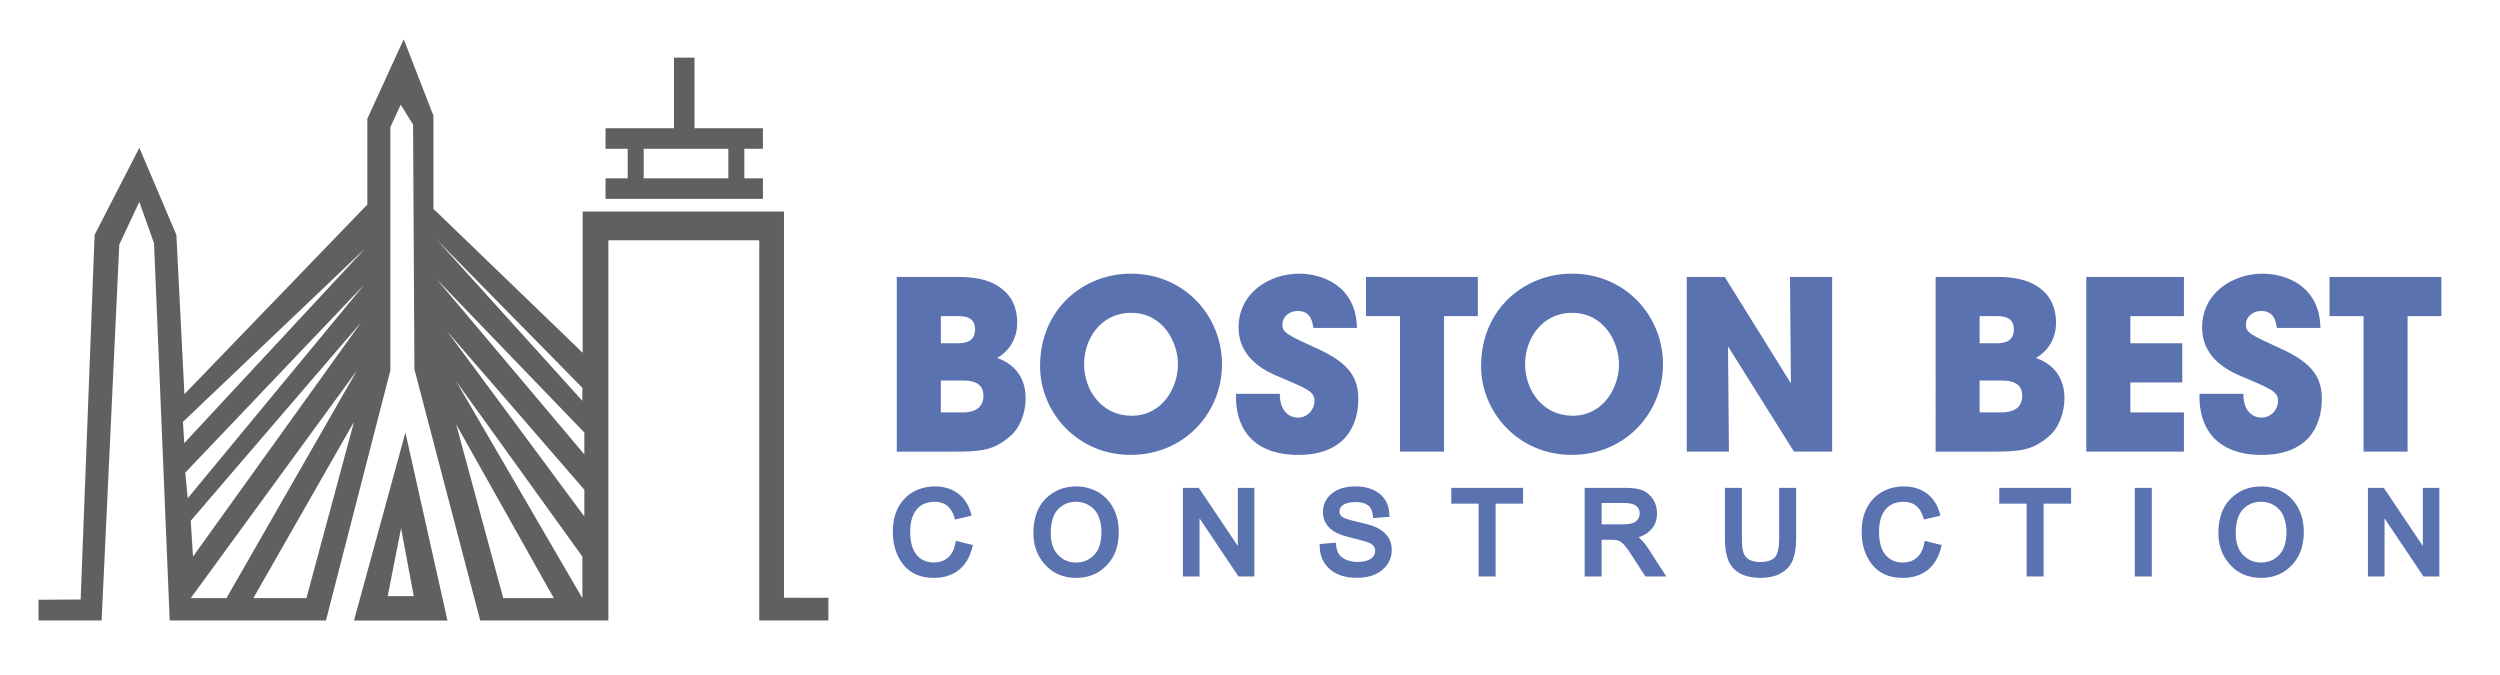 <svg xmlns="http://www.w3.org/2000/svg" xmlns:xlink="http://www.w3.org/1999/xlink" id="Layer_1" x="0px" y="0px" viewBox="0 0 830.09 224.12" style="enable-background:new 0 0 830.09 224.12;" xml:space="preserve"><style type="text/css">	.st0{fill:#606060;}	.st1{fill:#5B72B1;}</style><rect x="201.06" y="59.21" class="st0" width="52.26" height="6.82"></rect><rect x="201.06" y="42.58" class="st0" width="52.26" height="6.82"></rect><rect x="213.77" y="29.15" transform="matrix(-1.836970e-16 1 -1 -1.836970e-16 259.755 -194.633)" class="st0" width="26.85" height="6.82"></rect><rect x="202.79" y="51.42" transform="matrix(-1.836970e-16 1 -1 -1.836970e-16 265.146 -156.986)" class="st0" width="16.55" height="5.31"></rect><rect x="236.21" y="51.42" transform="matrix(-1.836970e-16 1 -1 -1.836970e-16 298.566 -190.406)" class="st0" width="16.55" height="5.31"></rect><g>	<path class="st0" d="M134.61,143.62l-17.07,62.41h31.04L134.61,143.62z M133.17,175.43l4.21,22.5h-8.65L133.17,175.43z"></path></g><g>	<path class="st0" d="M260.31,198.49V70.24h-66.84v46.89l-49.55-47.78V38.42l-9.87-25.38l-12.08,26.38v28.49l-60.74,62.96  l-2.66-52.87l-12.3-28.93L31.41,77.99l-4.63,121.07l-13.99,0.08v6.87h20.95l5.87-124.81l6.65-14.19l4.88,13.74l5.21,125.26h51.88  l21.39-83.03v-80.8l3.44-7.43l4.1,6.65l0.44,81.21l21.84,83.4H202V79.77h50.1v126.25h22.95v-7.54H260.31z M101.74,198.6H84.12  l33.42-58.53L101.74,198.6z M75.19,198.6H63.33l55.2-75.61L75.19,198.6z M64.08,184.8l-0.75-11.89l56.62-65.93L64.08,184.8z   M62.34,165.42l-0.83-8.48l59.52-62.52L62.34,165.42z M61.17,147.14l-0.42-7.07l60.61-57.7L61.17,147.14z M193.36,128.76v4.32  l-48.38-53.54L193.36,128.76z M167.09,198.6l-15.63-57.7l32.42,57.7H167.09z M193.36,198.6l-41.9-72l41.9,58.19V198.6z   M194.02,171.49l-45.45-61.35l45.45,52.46V171.49z M194.02,150.88l-49.05-58.19l49.05,50.93V150.88z"></path></g><g>	<g>		<path class="st1" d="M297.77,91.96h21.04c5.88,0,10.6,1.33,13.84,3.92c3.33,2.51,5.1,6.35,5.1,11.29c0,4.47-2.01,9.01-6.65,11.68   c9.2,3.29,9.44,11.05,9.44,13.48c0,4.62-1.78,9.72-5.26,12.62c-5.26,4.47-9.05,5.02-18.72,5.02h-18.8V91.96z M312.39,113.98h5.18   c1.01,0,2.55,0,3.87-0.55c1.31-0.63,2.32-1.8,2.32-4.08c0-2.19-1.01-3.29-2.24-3.84c-1.24-0.55-2.78-0.55-3.94-0.55h-5.18V113.98z    M312.39,136.94h6.88c0.93,0,2.78,0,4.33-0.71c1.62-0.71,2.94-2.12,2.94-4.86c0-2.51-1.24-3.76-2.78-4.39   c-1.47-0.63-3.33-0.63-4.49-0.63h-6.88V136.94z"></path>	</g>	<g>		<path class="st1" d="M345.34,121.58c0-18.97,14.39-30.72,30.17-30.72c17.63,0,30.24,13.95,30.24,30.09s-12.53,30.09-30.32,30.09   c-18.02,0-30.09-14.5-30.09-29.39V121.58z M359.96,120.88c0,8.86,5.96,17.16,15.78,17.16c10.36,0,15.39-9.56,15.39-17.01   c0-7.52-5.03-17.16-15.55-17.16c-10.13,0-15.62,8.78-15.62,16.93V120.88z"></path>	</g>	<g>		<path class="st1" d="M424.94,130.75c0,6.74,4.1,7.92,5.96,7.92c3.48,0,5.57-2.9,5.57-5.56c0-3.06-2.4-4-11.21-7.76   c-4.02-1.65-14-5.72-14-16.61c0-11.68,10.44-17.87,20.03-17.87c7.89,0,19.03,4.08,19.26,18.02h-14.46   c-0.31-1.96-0.77-5.64-5.26-5.64c-2.55,0-5.03,1.8-5.03,4.55c0,2.66,1.55,3.37,11.83,8.07c10.67,4.86,13.38,9.88,13.38,16.61   c0,9.25-4.79,18.57-19.96,18.57c-15.01,0-21.04-8.93-20.65-20.3H424.94z"></path>	</g>	<g>		<path class="st1" d="M464.85,104.97h-11.29V91.96h37.13v13.01h-11.22v44.98h-14.62V104.97z"></path>	</g>	<g>		<path class="st1" d="M491.77,121.58c0-18.97,14.39-30.72,30.17-30.72c17.64,0,30.24,13.95,30.24,30.09s-12.53,30.09-30.32,30.09   c-18.02,0-30.09-14.5-30.09-29.39V121.58z M506.39,120.88c0,8.86,5.96,17.16,15.78,17.16c10.36,0,15.39-9.56,15.39-17.01   c0-7.52-5.03-17.16-15.55-17.16c-10.13,0-15.62,8.78-15.62,16.93V120.88z"></path>	</g>	<g>		<path class="st1" d="M594.65,127.3l-0.31-35.34h14v57.99h-12.68L573.76,115l0.31,34.95h-14V91.96h12.61L594.65,127.3z"></path>	</g>	<g>		<path class="st1" d="M642.69,91.96h21.04c5.88,0,10.6,1.33,13.84,3.92c3.33,2.51,5.11,6.35,5.11,11.29   c0,4.47-2.01,9.01-6.65,11.68c9.2,3.29,9.44,11.05,9.44,13.48c0,4.62-1.78,9.72-5.26,12.62c-5.26,4.47-9.05,5.02-18.72,5.02   h-18.79V91.96z M657.3,113.98h5.18c1,0,2.55,0,3.87-0.55c1.31-0.63,2.32-1.8,2.32-4.08c0-2.19-1.01-3.29-2.24-3.84   c-1.24-0.55-2.78-0.55-3.94-0.55h-5.18V113.98z M657.3,136.94h6.88c0.93,0,2.78,0,4.33-0.71c1.62-0.71,2.94-2.12,2.94-4.86   c0-2.51-1.24-3.76-2.78-4.39c-1.47-0.63-3.33-0.63-4.49-0.63h-6.88V136.94z"></path>	</g>	<g>		<path class="st1" d="M692.73,91.96h32.41v13.01h-17.79v9.01h17.25v13.01h-17.25v9.95h17.79v13.01h-32.41V91.96z"></path>	</g>	<g>		<path class="st1" d="M744.87,130.75c0,6.74,4.1,7.92,5.96,7.92c3.48,0,5.57-2.9,5.57-5.56c0-3.06-2.4-4-11.22-7.76   c-4.02-1.65-14-5.72-14-16.61c0-11.68,10.44-17.87,20.03-17.87c7.89,0,19.03,4.08,19.26,18.02h-14.46   c-0.31-1.96-0.77-5.64-5.26-5.64c-2.55,0-5.03,1.8-5.03,4.55c0,2.66,1.55,3.37,11.83,8.07c10.67,4.86,13.38,9.88,13.38,16.61   c0,9.25-4.8,18.57-19.96,18.57c-15,0-21.04-8.93-20.65-20.3H744.87z"></path>	</g>	<g>		<path class="st1" d="M784.78,104.97h-11.29V91.96h37.13v13.01H799.4v44.98h-14.62V104.97z"></path>	</g></g><g>	<path class="st1" d="M317.18,180.59c-0.44,2.1-1.29,3.67-2.54,4.67c-1.27,1.02-2.75,1.51-4.52,1.51c-2.41,0-4.27-0.81-5.71-2.47  c-1.45-1.68-2.19-4.31-2.19-7.8c0-2.32,0.37-4.24,1.1-5.71c0.71-1.43,1.66-2.5,2.82-3.16c1.19-0.68,2.63-1.02,4.28-1.02  c3.23,0,5.33,1.64,6.42,5.01l0.28,0.88l5.5-1.29l-0.3-1.01c-0.83-2.82-2.31-5-4.4-6.48c-2.07-1.46-4.58-2.21-7.44-2.21  c-2.59,0-4.97,0.58-7.08,1.72c-2.13,1.15-3.85,2.88-5.09,5.13c-1.23,2.23-1.86,4.97-1.86,8.15c0,3.2,0.62,6.03,1.84,8.41  c1.24,2.41,2.87,4.2,4.85,5.31c1.95,1.1,4.32,1.65,7.03,1.65c3.11,0,5.8-0.83,7.99-2.47c2.2-1.65,3.75-4.15,4.62-7.44l0.26-0.98  l-5.66-1.42L317.18,180.59z"></path>	<path class="st1" d="M364.47,163.32c-2.14-1.2-4.54-1.81-7.14-1.81c-4.02,0-7.42,1.37-10.13,4.06c-2.7,2.7-4.08,6.56-4.08,11.49  c0,3.93,1.21,7.34,3.61,10.13c2.66,3.11,6.22,4.69,10.57,4.69c4.31,0,7.86-1.54,10.54-4.57c2.42-2.73,3.64-6.3,3.64-10.59  c0-3.11-0.63-5.84-1.88-8.12C368.36,166.3,366.63,164.52,364.47,163.32z M365.73,176.64c0,3.37-0.82,5.94-2.44,7.62  c-1.63,1.7-3.59,2.52-6.01,2.52c-2.35,0-4.3-0.82-5.94-2.5c-1.63-1.66-2.45-4.08-2.45-7.17c0-3.63,0.81-6.33,2.39-8  c1.6-1.68,3.58-2.5,6.07-2.5c1.52,0,2.94,0.38,4.22,1.14c1.29,0.76,2.22,1.75,2.86,3C365.3,172.47,365.73,174.45,365.73,176.64z"></path>	<polygon class="st1" points="411,181.28 398.05,161.99 392.78,161.99 392.78,191.41 398.29,191.41 398.29,172.12 411.22,191.41   416.49,191.41 416.49,161.99 411,161.99  "></polygon>	<path class="st1" d="M456.43,174.87c-1.16-0.48-3.09-1.02-5.89-1.65c-3.44-0.77-4.59-1.38-4.97-1.67c-0.55-0.42-0.8-0.99-0.8-1.79  c0-0.87,0.38-1.54,1.2-2.11c0.91-0.63,2.3-0.95,4.15-0.95c1.8,0,3.19,0.37,4.12,1.08c0.9,0.69,1.42,1.76,1.57,3.27l0.1,0.97  l5.44-0.41l-0.04-0.96c-0.07-1.86-0.58-3.5-1.54-4.89c-0.95-1.39-2.3-2.46-4-3.2c-1.65-0.71-3.6-1.07-5.77-1.07  c-3.2,0-5.8,0.79-7.73,2.33c-2,1.6-3.01,3.7-3.01,6.22c0,1.42,0.36,2.71,1.07,3.85c0.7,1.12,1.68,2.04,2.92,2.76  c1.19,0.69,3.09,1.35,5.81,2c2.85,0.69,4.71,1.22,5.53,1.58c0.71,0.31,1.23,0.7,1.56,1.15c0.31,0.43,0.46,0.93,0.46,1.53  c0,1.06-0.44,1.88-1.38,2.56c-1.02,0.74-2.52,1.11-4.47,1.11c-1.37,0-2.61-0.23-3.69-0.69c-1.04-0.44-1.84-1.02-2.38-1.72  c-0.54-0.69-0.89-1.71-1.05-3.04l-0.12-0.96l-5.34,0.47l0.02,0.94c0.08,3.15,1.27,5.68,3.51,7.54c2.2,1.82,5.16,2.74,8.78,2.74  c2.31,0,4.33-0.37,6-1.09c1.71-0.74,3.09-1.85,4.1-3.29c1.02-1.45,1.53-3.09,1.53-4.86c0-1.8-0.5-3.37-1.49-4.68  C459.7,176.68,458.28,175.64,456.43,174.87z"></path>	<polygon class="st1" points="481.88,167.23 490.96,167.23 490.96,191.41 496.6,191.41 496.6,167.23 505.72,167.23 505.72,161.99   481.88,161.99  "></polygon>	<path class="st1" d="M544.48,178.73c-0.13-0.12-0.26-0.24-0.41-0.36c1.56-0.49,2.85-1.22,3.83-2.18c1.52-1.47,2.29-3.41,2.29-5.75  c0-1.76-0.45-3.34-1.33-4.69c-0.89-1.35-2.04-2.34-3.44-2.93c-1.35-0.57-3.33-0.84-6.04-0.84h-13.22v29.42h5.64v-12.18h3.21  c1.09,0,1.92,0.11,2.48,0.33c0.54,0.21,1.12,0.66,1.74,1.32c0.68,0.72,1.73,2.19,3.11,4.37l3.97,6.16h6.96l-5.81-9  C546.63,181.07,545.61,179.83,544.48,178.73z M538.65,174.09h-6.84v-7.07h7.71c1.71,0,2.99,0.33,3.8,0.97  c0.75,0.6,1.11,1.41,1.11,2.48c0,0.75-0.19,1.39-0.59,1.94c-0.41,0.56-0.95,0.97-1.65,1.24  C541.42,173.95,540.23,174.09,538.65,174.09z"></path>	<path class="st1" d="M590.74,178.82c0,3.96-0.8,5.61-1.47,6.3c-0.97,0.99-2.63,1.49-4.93,1.49c-1.37,0-2.53-0.25-3.46-0.75  c-0.88-0.47-1.5-1.14-1.88-2.05c-0.42-0.98-0.63-2.66-0.63-5v-16.83h-5.64v16.84c0,4.81,0.99,8.12,3.01,10.11  c1.99,1.95,4.97,2.94,8.86,2.94c2.75,0,5.07-0.54,6.88-1.62c1.87-1.1,3.17-2.63,3.89-4.54c0.67-1.81,1.01-4.12,1.01-6.89v-16.84  h-5.64V178.82z"></path>	<path class="st1" d="M638.87,180.59c-0.44,2.1-1.29,3.67-2.54,4.67c-1.27,1.02-2.75,1.51-4.52,1.51c-2.41,0-4.27-0.81-5.71-2.47  c-1.45-1.68-2.19-4.31-2.19-7.8c0-2.32,0.37-4.24,1.1-5.71c0.71-1.43,1.66-2.5,2.82-3.16c1.19-0.68,2.63-1.02,4.28-1.02  c3.23,0,5.33,1.64,6.42,5.01l0.28,0.88l5.5-1.29l-0.3-1.01c-0.83-2.82-2.31-5-4.4-6.48c-2.07-1.46-4.58-2.21-7.44-2.21  c-2.59,0-4.97,0.58-7.08,1.72c-2.13,1.15-3.85,2.88-5.09,5.13c-1.23,2.23-1.86,4.97-1.86,8.15c0,3.2,0.62,6.04,1.84,8.41  c1.24,2.41,2.87,4.2,4.85,5.31c1.95,1.1,4.32,1.65,7.03,1.65c3.11,0,5.8-0.83,7.99-2.47c2.2-1.65,3.75-4.15,4.62-7.44l0.26-0.98  l-5.66-1.42L638.87,180.59z"></path>	<polygon class="st1" points="663.83,167.23 672.91,167.23 672.91,191.41 678.55,191.41 678.55,167.23 687.68,167.23 687.68,161.99   663.83,161.99  "></polygon>	<rect x="708.83" y="161.99" class="st1" width="5.64" height="29.42"></rect>	<path class="st1" d="M757.93,163.32c-2.14-1.2-4.54-1.81-7.14-1.81c-4.02,0-7.42,1.37-10.13,4.06s-4.08,6.56-4.08,11.49  c0,3.93,1.21,7.34,3.61,10.13c2.66,3.11,6.22,4.69,10.57,4.69c4.31,0,7.86-1.54,10.54-4.57c2.42-2.73,3.64-6.3,3.64-10.59  c0-3.11-0.63-5.84-1.88-8.12C761.82,166.3,760.09,164.53,757.93,163.32z M759.19,176.64c0,3.37-0.82,5.94-2.44,7.62  c-1.63,1.7-3.59,2.52-6.01,2.52c-2.36,0-4.3-0.82-5.94-2.5c-1.63-1.66-2.45-4.08-2.45-7.17c0-3.64,0.81-6.33,2.39-8  c1.6-1.68,3.58-2.5,6.07-2.5c1.52,0,2.94,0.38,4.22,1.14c1.29,0.76,2.22,1.75,2.86,3C758.75,172.47,759.19,174.44,759.19,176.64z"></path>	<polygon class="st1" points="804.46,161.99 804.46,181.28 791.51,161.99 786.24,161.99 786.24,191.41 791.75,191.41 791.75,172.12   804.68,191.41 809.95,191.41 809.95,161.99  "></polygon></g></svg>